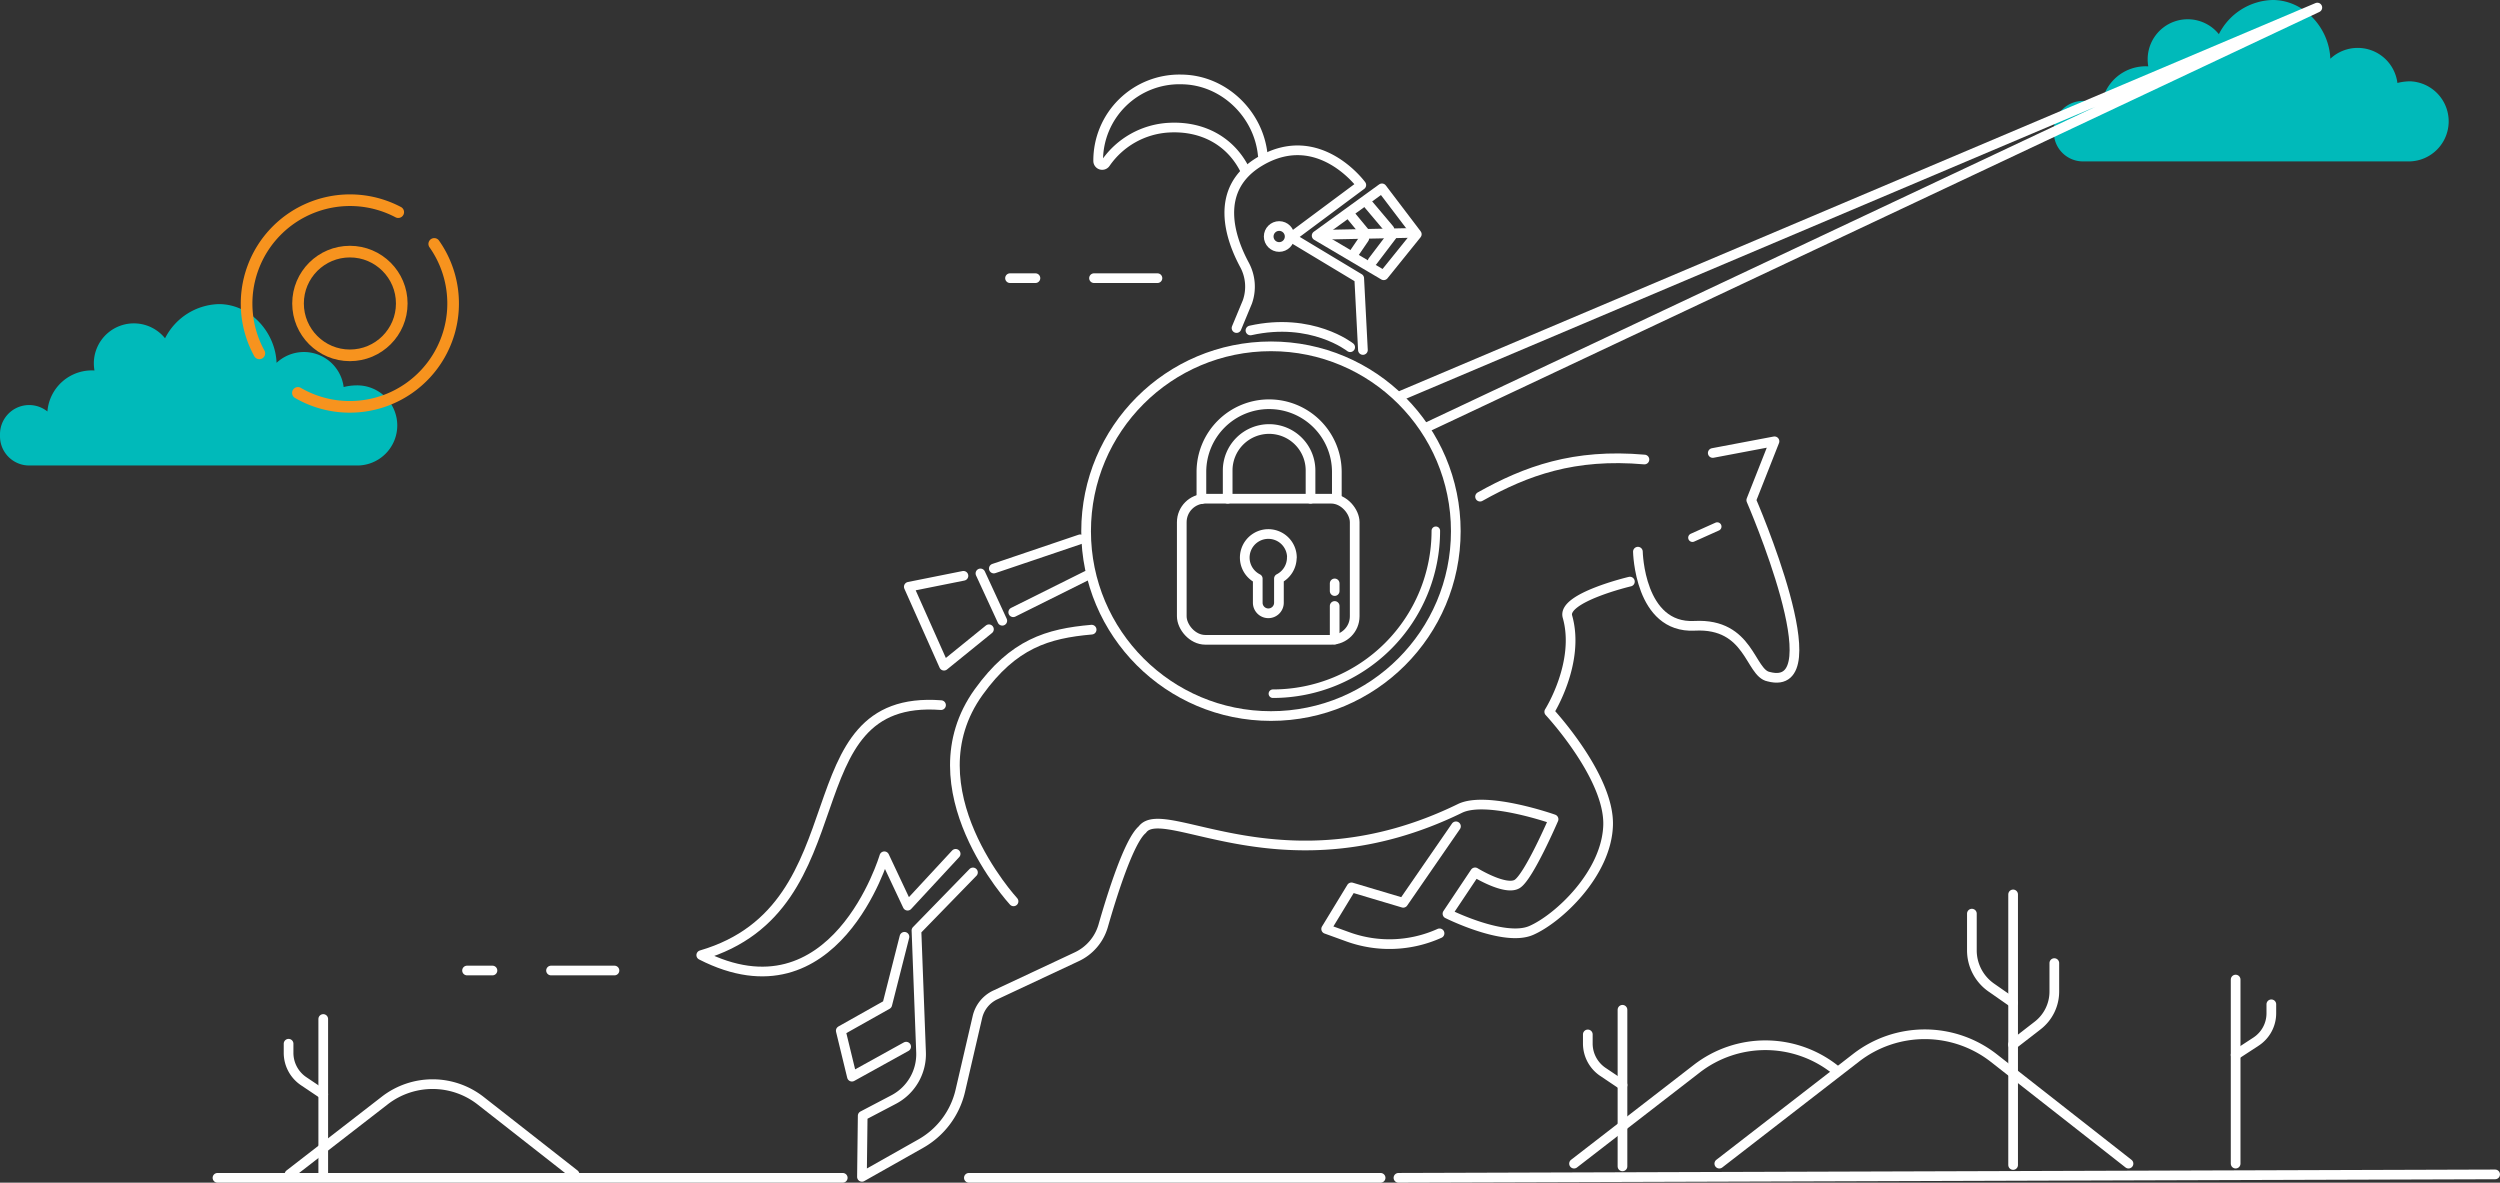 <svg xmlns="http://www.w3.org/2000/svg" viewBox="0 0 708.13 335"><rect x="0" y="0" width="708.13" height="335" fill="#333333" stroke="none"/><g style="isolation:isolate"><g><g><line x1="391.06" y1="333.62" x2="274.43" y2="333.62" style="fill:none;stroke:#fff;stroke-linecap:round;stroke-linejoin:round;stroke-width:2.743px"/><line x1="61.6" y1="333.62" x2="238.71" y2="333.62" style="fill:none;stroke:#fff;stroke-linecap:round;stroke-linejoin:round;stroke-width:2.743px"/><line x1="396.11" y1="333.62" x2="706.75" y2="332.65" style="fill:none;stroke:#fff;stroke-linecap:round;stroke-linejoin:round;stroke-width:2.743px"/><path d="M581.75,36.87v.59A8.26,8.26,0,0,0,590,45.72h92.58a11.35,11.35,0,0,0,0-22.69,15.33,15.33,0,0,0-3.51.47,11.33,11.33,0,0,0-19-6.86C659.74,7.86,652.56,0,643.74,0A17.56,17.56,0,0,0,628.5,9.68a11.34,11.34,0,0,0-20.17,7.12,12.15,12.15,0,0,0,.17,2,12.63,12.63,0,0,0-13.33,11.61,8.25,8.25,0,0,0-13.42,6.44Z" style="fill:#00baba;mix-blend-mode:multiply"/><path d="M0,123v.59a8.26,8.26,0,0,0,8.26,8.26h92.58a11.35,11.35,0,1,0,0-22.69,15.17,15.17,0,0,0-3.5.47,11.34,11.34,0,0,0-19-6.86C78,94,70.81,86.14,62,86.14a17.59,17.59,0,0,0-15.25,9.68,11.34,11.34,0,0,0-20.17,7.12,12.14,12.14,0,0,0,.18,2,12.63,12.63,0,0,0-13.33,11.61A8.26,8.26,0,0,0,0,123Z" style="fill:#00baba;mix-blend-mode:multiply"/><path d="M73.46,100.09a29.29,29.29,0,0,1,39.34-40" style="fill:none;stroke:#f7931e;stroke-linecap:round;stroke-linejoin:round;stroke-width:3.294px"/><path d="M123,69.09a29.28,29.28,0,0,1-38.62,42.2" style="fill:none;stroke:#f7931e;stroke-linecap:round;stroke-linejoin:round;stroke-width:3.294px"/><circle cx="99.11" cy="85.96" r="14.69" style="fill:none;stroke:#f7931e;stroke-linecap:round;stroke-linejoin:round;stroke-width:3.294px"/><line x1="174.05" y1="274.9" x2="156.08" y2="274.9" style="fill:none;stroke:#fff;stroke-linecap:round;stroke-linejoin:round;stroke-width:2.743px"/><line x1="139.49" y1="274.9" x2="132.29" y2="274.9" style="fill:none;stroke:#fff;stroke-linecap:round;stroke-linejoin:round;stroke-width:2.743px"/><line x1="327.85" y1="78.79" x2="309.88" y2="78.79" style="fill:none;stroke:#fff;stroke-linecap:round;stroke-linejoin:round;stroke-width:2.743px"/><line x1="293.29" y1="78.79" x2="286.09" y2="78.79" style="fill:none;stroke:#fff;stroke-linecap:round;stroke-linejoin:round;stroke-width:2.743px"/><line x1="91.56" y1="288.63" x2="91.56" y2="332.99" style="fill:none;stroke:#fff;stroke-linecap:round;stroke-linejoin:round;stroke-width:2.743px"/><path d="M81.74,295.64v2.58a9.68,9.68,0,0,0,4.22,8l5.6,3.76" style="fill:none;stroke:#fff;stroke-linecap:round;stroke-linejoin:round;stroke-width:2.743px"/><path d="M162.74,332.62,136.17,311.8a22.1,22.1,0,0,0-27.17-.09L82,332.62" style="fill:none;stroke:#fff;stroke-linecap:round;stroke-linejoin:round;stroke-width:2.743px"/><line x1="570.22" y1="253.34" x2="570.22" y2="329.99" style="fill:none;stroke:#fff;stroke-linecap:round;stroke-linejoin:round;stroke-width:2.743px"/><path d="M558.54,258.79V269.2a12.85,12.85,0,0,0,5.51,10.54l6.17,4.3" style="fill:none;stroke:#fff;stroke-linecap:round;stroke-linejoin:round;stroke-width:2.743px"/><path d="M581.89,272.8v8.06a12.14,12.14,0,0,1-4.69,9.59l-7,5.42" style="fill:none;stroke:#fff;stroke-linecap:round;stroke-linejoin:round;stroke-width:2.743px"/><line x1="633.25" y1="277.46" x2="633.25" y2="329.6" style="fill:none;stroke:#fff;stroke-linecap:round;stroke-linejoin:round;stroke-width:2.743px"/><path d="M643.36,284.47v2.58a9.58,9.58,0,0,1-4.35,8l-5.76,3.76" style="fill:none;stroke:#fff;stroke-linecap:round;stroke-linejoin:round;stroke-width:2.743px"/><line x1="459.57" y1="286.02" x2="459.57" y2="330.38" style="fill:none;stroke:#fff;stroke-linecap:round;stroke-linejoin:round;stroke-width:2.743px"/><path d="M449.75,293v2.58a9.69,9.69,0,0,0,4.22,8l5.6,3.76" style="fill:none;stroke:#fff;stroke-linecap:round;stroke-linejoin:round;stroke-width:2.743px"/><path d="M602.9,329.6l-38.13-29.89a31.76,31.76,0,0,0-39-.12L487,329.6" style="fill:none;stroke:#fff;stroke-linecap:round;stroke-linejoin:round;stroke-width:2.743px"/><path d="M519.63,302.83a31.74,31.74,0,0,0-39-.13l-34.78,26.9" style="fill:none;stroke:#fff;stroke-linecap:round;stroke-linejoin:round;stroke-width:2.743px"/><path d="M386.05,99.13,385,78.84,365.69,67.22l19.9-14.81s-12-16.47-28.56-6.78c-13.57,7.94-8.46,22.09-4.52,29.4a13,13,0,0,1,.81,10.5l-3.07,7.39" style="fill:none;stroke:#fff;stroke-linecap:round;stroke-linejoin:round;stroke-width:2.743px"/><polygon points="372.94 66.75 391.44 53.35 401.31 66.35 391.94 77.97 372.94 66.75" style="fill:none;stroke:#fff;stroke-linecap:round;stroke-linejoin:round;stroke-width:2.743px"/><circle cx="362.33" cy="66.99" r="2.97" style="fill:none;stroke:#fff;stroke-linecap:round;stroke-linejoin:round;stroke-width:2.743px"/><line x1="400.19" y1="65.97" x2="375.13" y2="66.48" style="fill:none;stroke:#fff;stroke-linecap:round;stroke-linejoin:round;stroke-width:2.743px"/><line x1="387.56" y1="57.85" x2="393.56" y2="64.97" style="fill:none;stroke:#fff;stroke-linecap:round;stroke-linejoin:round;stroke-width:2.743px"/><line x1="382.44" y1="60.85" x2="386.56" y2="65.85" style="fill:none;stroke:#fff;stroke-linecap:round;stroke-linejoin:round;stroke-width:2.743px"/><line x1="388.81" y1="73.97" x2="394.31" y2="66.72" style="fill:none;stroke:#fff;stroke-linecap:round;stroke-linejoin:round;stroke-width:2.743px"/><line x1="383.31" y1="72.1" x2="386.43" y2="67.52" style="fill:none;stroke:#fff;stroke-linecap:round;stroke-linejoin:round;stroke-width:2.743px"/><path d="M357.69,44c-1.13-11.79-11.16-21.39-23-21.5a23,23,0,0,0-23.63,23.1,1.14,1.14,0,0,0,2.09.62,23.33,23.33,0,0,1,17.93-10.06c9.74-.54,17.77,4,21.74,12.34" style="fill:none;stroke:#fff;stroke-linecap:round;stroke-linejoin:round;stroke-width:2.743px"/><path d="M309.21,178.35c-12.49,1.09-22.15,4-32,17.68-19.63,27.31,9.88,59.28,9.88,59.28" style="fill:none;stroke:#fff;stroke-linecap:round;stroke-linejoin:round;stroke-width:2.743px"/><path d="M465.79,130.16c-19.93-1.74-33.48,3.19-46.56,10.52" style="fill:none;stroke:#fff;stroke-linecap:round;stroke-linejoin:round;stroke-width:2.743px"/><path d="M485.14,128.31,502.63,125l-6.58,16.67s23.87,55,4.94,50c-5.35-1-5.35-15.23-21-14.41s-16.05-21-16.05-21" style="fill:none;stroke:#fff;stroke-linecap:round;stroke-linejoin:round;stroke-width:2.743px"/><path d="M461.67,164.74s-19.14,4.53-17.7,9.88c3.71,13-5.14,27-5.14,27s17.08,18.32,16.67,32.11-14.2,26.55-21.82,29.84S410,258.81,410,258.81l7.82-11.71s8.65,5.33,11.94,3.27,10.29-18.32,10.29-18.32S421,225.32,413.51,229c-49.81,24.29-83.89-2.39-89.95,6-3.79,3.21-8.61,18.59-11.1,27.3A13.92,13.92,0,0,1,305,271l-23.08,10.82a9.21,9.21,0,0,0-5.06,6.24L272,309a23.21,23.21,0,0,1-11.2,14.94l-16.65,9.4.21-17.29,8.77-4.6a14.52,14.52,0,0,0,7.76-13.4l-1.3-34.49,16-16.44" style="fill:none;stroke:#fff;stroke-linecap:round;stroke-linejoin:round;stroke-width:2.743px"/><polyline points="256.67 296.47 241.31 304.97 238.15 291.95 251.32 284.54 256.19 265.35" style="fill:none;stroke:#fff;stroke-linecap:round;stroke-linejoin:round;stroke-width:2.743px"/><path d="M412.4,234.06l-14.94,21.66-14.65-4.37-7.17,11.78,6.18,2.24a34.5,34.5,0,0,0,25.93-1h0" style="fill:none;stroke:#fff;stroke-linecap:round;stroke-linejoin:round;stroke-width:2.743px"/><path d="M266.55,199.73c-43.64-3.29-21.41,57.22-67.92,70.81,37.87,19.35,51.86-28,51.86-28l6.59,14,13.61-14.69" style="fill:none;stroke:#fff;stroke-linecap:round;stroke-linejoin:round;stroke-width:2.743px"/><circle cx="360" cy="150.46" r="52.36" style="fill:none;stroke:#fff;stroke-linecap:round;stroke-linejoin:round;stroke-width:2.743px"/><path d="M406.7,150.34a46.15,46.15,0,0,1-46.15,46.15" style="fill:none;stroke:#fff;stroke-linecap:round;stroke-linejoin:round;stroke-width:2.417px"/><line x1="307.79" y1="163.06" x2="287" y2="173.42" style="fill:none;stroke:#fff;stroke-linecap:round;stroke-linejoin:round;stroke-width:2.743px"/><polyline points="397.07 111.96 656.39 2.14 404.49 120.86" style="fill:none;stroke:#fff;stroke-linecap:round;stroke-linejoin:round;stroke-width:2.743px"/><line x1="281.5" y1="161.04" x2="305.95" y2="152.76" style="fill:none;stroke:#fff;stroke-linecap:round;stroke-linejoin:round;stroke-width:2.743px"/><polyline points="272.9 163.1 257.42 166.2 267.39 188.56 280.12 178.24" style="fill:none;stroke:#fff;stroke-linecap:round;stroke-linejoin:round;stroke-width:2.743px"/><line x1="277.71" y1="162.42" x2="283.9" y2="175.83" style="fill:none;stroke:#fff;stroke-linecap:round;stroke-linejoin:round;stroke-width:2.743px"/><rect x="334.74" y="141.26" width="48.98" height="39.97" rx="6.66" style="fill:none;stroke:#fff;stroke-linecap:round;stroke-linejoin:round;stroke-width:2.743px"/><line x1="378.05" y1="171.64" x2="378.05" y2="181.15" style="fill:none;stroke:#fff;stroke-linecap:round;stroke-linejoin:round;stroke-width:2.743px"/><line x1="378.05" y1="165.25" x2="378.05" y2="167.42" style="fill:none;stroke:#fff;stroke-linecap:round;stroke-linejoin:round;stroke-width:2.743px"/><path d="M365.91,157.89a6.69,6.69,0,0,1-3.65,6v6.83a3,3,0,0,1-3,3h0a3,3,0,0,1-3-3v-6.81a6.68,6.68,0,1,1,9.68-6Z" style="fill:none;stroke:#fff;stroke-linecap:round;stroke-linejoin:round;stroke-width:2.743px"/><path d="M378.66,141.36v-7.69a19.18,19.18,0,0,0-19.18-19.17h0a19.17,19.17,0,0,0-19.18,19.17v7.69" style="fill:none;stroke:#fff;stroke-linecap:round;stroke-linejoin:round;stroke-width:2.743px"/><path d="M371.21,141.26v-8a11.74,11.74,0,0,0-11.73-11.74h0a11.74,11.74,0,0,0-11.74,11.74v8" style="fill:none;stroke:#fff;stroke-linecap:round;stroke-linejoin:round;stroke-width:2.743px"/><line x1="486.41" y1="149.15" x2="479.39" y2="152.3" style="fill:none;stroke:#fff;stroke-linecap:round;stroke-linejoin:round;stroke-width:2.417px"/><path d="M354.19,93.6c17.37-3.88,28.25,4.75,28.25,4.75" style="fill:none;stroke:#fff;stroke-linecap:round;stroke-linejoin:round;stroke-width:2.743px"/></g></g></g></svg>